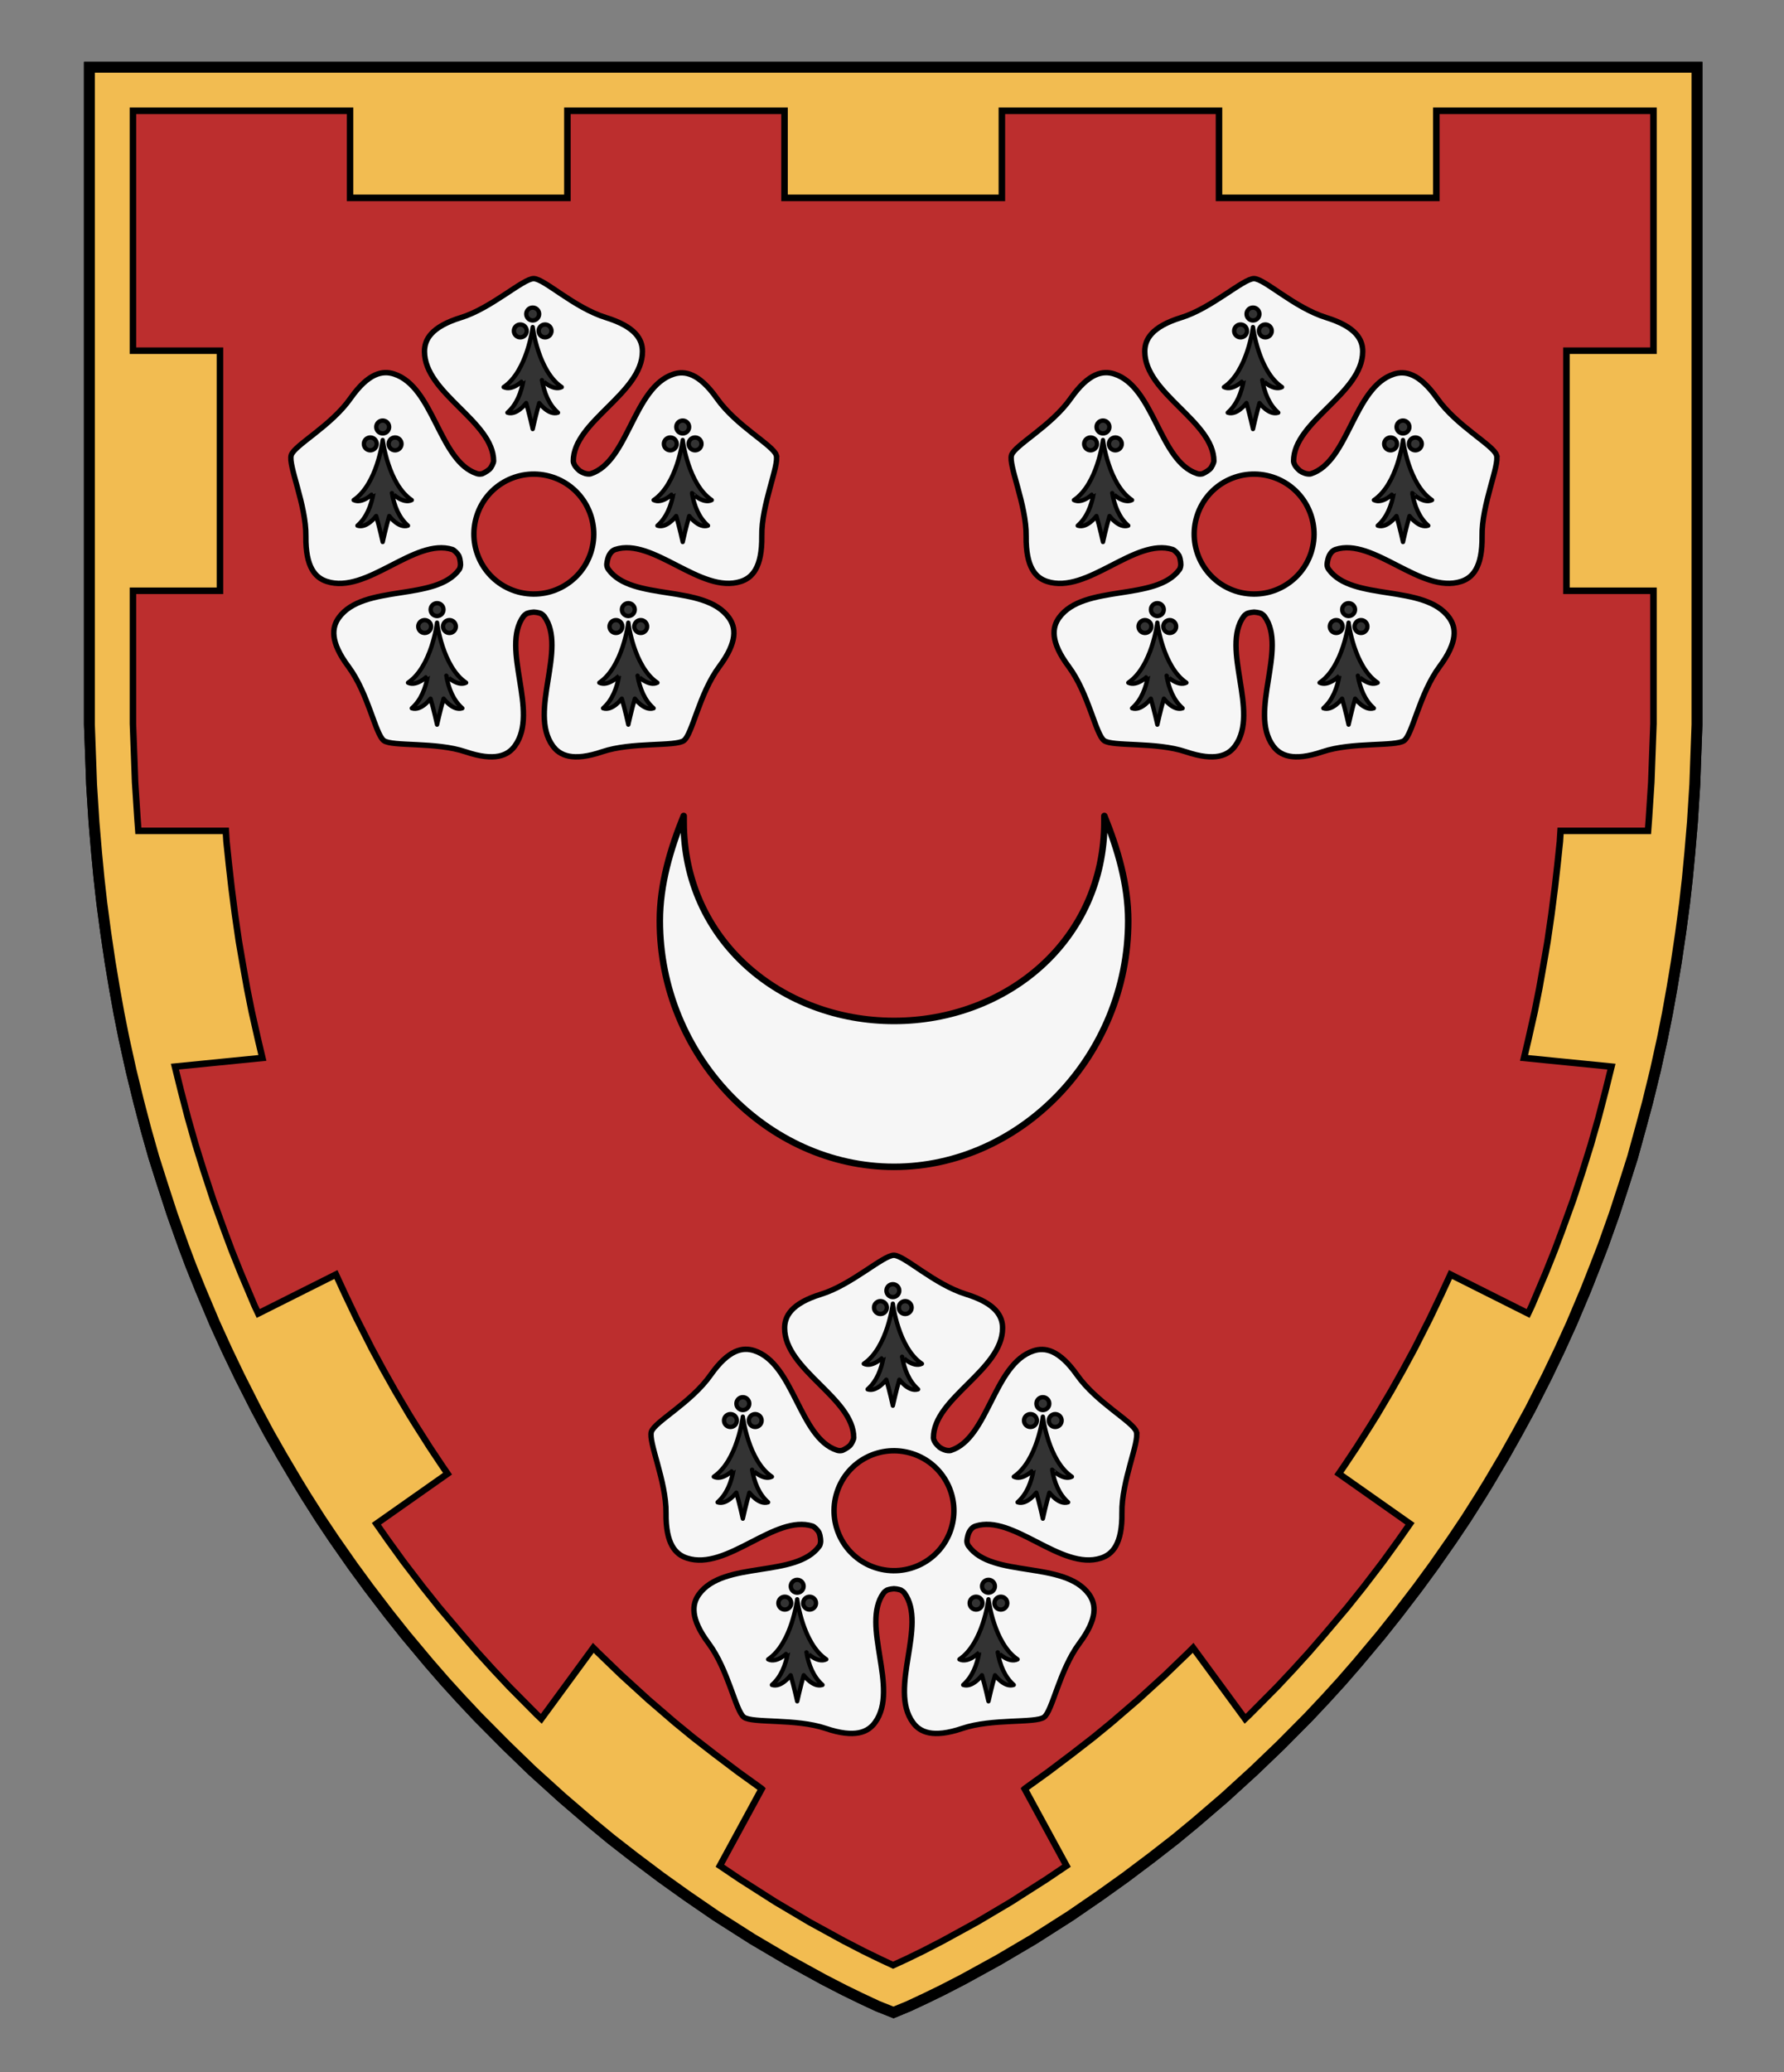 <?xml version="1.0" encoding="UTF-8" standalone="no"?>
<!-- Generator: Adobe Illustrator 16.0.0, SVG Export Plug-In . SVG Version: 6.00 Build 0)  -->

<svg
   xmlns:dc="http://purl.org/dc/elements/1.1/"
   xmlns:cc="http://creativecommons.org/ns#"
   xmlns:rdf="http://www.w3.org/1999/02/22-rdf-syntax-ns#"
   xmlns:svg="http://www.w3.org/2000/svg"
   xmlns="http://www.w3.org/2000/svg"
   xmlns:sodipodi="http://sodipodi.sourceforge.net/DTD/sodipodi-0.dtd"
   xmlns:inkscape="http://www.inkscape.org/namespaces/inkscape"
   version="1.1"
   id="Layer_1"
   x="0px"
   y="0px"
   width="820px"
   height="952px"
   viewBox="0 0 820 952"
   enable-background="new 0 0 820 952"
   xml:space="preserve"
   inkscape:version="0.92.2 (5c3e80d, 2017-08-06)"
   sodipodi:docname="Hamilton Inverdovat.svg"><rect x="0" y="0" width="820" height="952" fill="#808080" stroke="none"/><defs
     id="defs17" /><sodipodi:namedview
     pagecolor="#ffffff"
     bordercolor="#666666"
     borderopacity="1"
     objecttolerance="10"
     gridtolerance="10"
     guidetolerance="10"
     inkscape:pageopacity="0"
     inkscape:pageshadow="2"
     inkscape:window-width="640"
     inkscape:window-height="480"
     id="namedview15"
     showgrid="false"
     inkscape:zoom="0.24789916"
     inkscape:cx="410"
     inkscape:cy="476"
     inkscape:window-x="0"
     inkscape:window-y="0"
     inkscape:window-maximized="0"
     inkscape:current-layer="Layer_1" /><g
     id="g230"><g
       id="g8"><path
         inkscape:connector-curvature="0"
         id="path2"
         d="m 779.1,30.9 h -738 c 0,0 0,270.8 0,286.7 0,463.8 368.7,606.9 368.7,606.9 0,0 369.3,-143.1 369.3,-606.9 0,-15.9 0,-286.7 0,-286.7 z"
         style="fill:#bc2e2e;fill-opacity:1" /></g><g
       id="g345"><polygon
         id="polygon343"
         points="178.6,741.3 169.5,729.4 162.1,719.3 153.5,707 147.2,697.6 140.6,687.2 136.8,681 129.7,669 123.6,658.3 117.7,647.3 110.1,632.3 104.3,620.2 98.7,607.9 92.2,592.5 87.8,581.6 84.3,572.3 79.1,557.7 74.7,544.2 70.7,531.6 67.1,518.9 63.8,506.3 60.2,491.6 57,477.1 54.7,465.6 52.6,453.9 50.6,441.9 48.6,428.4 46.8,414.9 45.5,403.3 44.4,391.8 43.2,377.7 42.1,360.4 41.7,349.2 41.1,332.9 41.1,30.9 780,30.9 780,332.9 779.4,349.2 779,360.4 777.9,377.7 776.7,391.8 775.6,403.3 774.3,414.9 772.5,428.4 770.5,441.9 768.5,453.9 766.4,465.6 764.1,477.1 760.9,491.6 757.3,506.3 753.9,518.9 750.4,531.6 746.4,544.2 742,557.7 736.8,572.3 733.2,581.6 728.9,592.5 722.4,607.9 716.8,620.2 711,632.3 703.4,647.3 697.4,658.3 691.4,669 684.3,681 680.5,687.2 673.9,697.6 667.6,707 659,719.3 651.6,729.4 642.5,741.3 634.7,751.1 623.9,764 616.5,772.5 609.3,780.4 601.4,788.8 588.5,801.8 576.4,813.4 562.8,825.8 549.4,837.3 540.2,844.9 529.4,853.3 517.3,862.4 505.4,870.9 492,880.1 475.2,890.8 458.9,900.4 442.7,909.3 433.2,914.2 425.4,918 417.7,921.6 410.7,924.5 403.4,921.6 395.7,918 387.9,914.2 378.4,909.3 362.2,900.4 345.9,890.8 329.1,880.1 315.7,870.9 303.8,862.4 291.7,853.3 280.9,844.9 271.7,837.3 258.3,825.8 244.6,813.4 232.6,801.8 219.7,788.8 211.8,780.4 204.6,772.5 197.2,764 186.4,751.1 "
         style="fill:none;stroke:#000000;stroke-width:5;stroke-miterlimit:10" /></g><path
       inkscape:connector-curvature="0"
       id="path347"
       d="m 41.1,30.9 v 302 l 0.6,16.3 0.4,11.2 1.1,17.4 1.1,14.1 1.1,11.5 1.3,11.6 1.8,13.5 2,13.5 2,12 2.1,11.7 2.3,11.6 3.2,14.4 3.6,14.7 3.4,12.7 3.6,12.7 3.9,12.6 4.5,13.5 5.2,14.6 3.5,9.3 4.3,10.9 6.5,15.4 5.6,12.3 5.8,12.2 7.6,15 5.9,11 6,10.6 7.1,12 3.8,6.1 6.7,10.4 6.2,9.4 8.6,12.4 7.4,10.1 9.1,11.9 7.9,9.8 10.8,12.8 7.4,8.5 7.2,7.9 7.9,8.4 12.9,13.1 12,11.5 13.6,12.4 13.4,11.5 9.3,7.6 10.7,8.5 12.1,9.1 11.9,8.5 13.4,9.1 16.8,10.7 16.3,9.7 16.2,8.9 9.5,4.9 7.8,3.8 7.7,3.5 7.3,2.9 7,-2.9 7.7,-3.5 7.8,-3.8 9.5,-4.9 16.2,-8.9 16.3,-9.7 16.8,-10.7 13.4,-9.1 11.9,-8.5 12.1,-9.1 10.7,-8.5 9.3,-7.6 13.4,-11.5 13.6,-12.4 12,-11.5 12.9,-13.1 7.9,-8.4 7.2,-7.9 7.4,-8.5 10.8,-12.8 7.9,-9.8 9.1,-11.9 7.4,-10.1 8.6,-12.4 6.2,-9.4 6.7,-10.4 3.8,-6.1 7.1,-12 6,-10.6 5.9,-11 7.6,-15 5.8,-12.2 5.6,-12.3 6.5,-15.4 4.3,-10.9 3.5,-9.3 5.2,-14.6 4.5,-13.5 3.9,-12.6 3.6,-12.7 3.4,-12.7 3.6,-14.7 3.2,-14.4 2.3,-11.6 2.1,-11.7 2,-12 2,-13.5 1.8,-13.5 1.3,-11.6 1.1,-11.5 1.1,-14.1 1.1,-17.4 0.4,-11.2 0.6,-16.3 v -302 c 0,0 -738.5,0 -738.5,0 z M 760,161.1 h -40 v 110.3 h 40 v 61.1 l -0.6,15.9 -0.4,11 -1.1,16.9 -0.4,5.4 h -40.2 l -0.3,4.8 -1.1,10.5 -1.2,10.6 -1.6,12.5 -1.8,12.4 -1.9,11 -1.9,10.7 -2.1,10.5 -3,13.3 -1.9,8 40.2,4 -2.8,11.3 -3.2,12.3 -3.5,12.3 -3.8,12.2 -4.3,13.1 -5.1,14.1 -3.4,9.1 -4.2,10.5 -6.3,14.9 -1.7,3.6 -35.7,-17.9 -4.3,9.3 -5.2,10.9 -7,13.8 -5.3,9.8 -5.4,9.6 -6.5,11 -3.3,5.3 -6.1,9.6 -5.6,8.4 -2.6,3.8 32.7,23 -5.4,7.7 -7.1,9.8 -8.8,11.5 -7.6,9.5 -10.5,12.4 -7.1,8.2 -7,7.7 -7.6,8.1 -12.6,12.7 -2.1,2 -23.9,-32.6 -2.1,2.1 -10.8,10.4 -12.4,11.3 -12.2,10.5 -8.3,6.8 -9.8,7.6 -11,8.3 -10.7,7.7 -0.1,0.1 19.2,35.3 -9.2,6.2 -16.3,10.4 -15.7,9.3 -15.7,8.6 -9.1,4.7 -7.4,3.6 -6.3,2.9 -6.2,-2.9 -7.4,-3.6 -9.1,-4.7 -15.7,-8.6 -15.7,-9.3 -16.3,-10.4 -9.2,-6.2 19.2,-35.3 -0.1,-0.1 -10.7,-7.7 -11,-8.3 -9.8,-7.6 -8.3,-6.8 -12.2,-10.5 -12.4,-11.3 -10.8,-10.4 -2.1,-2.1 -23.9,32.6 -2.1,-2 -12.6,-12.7 -7.6,-8.1 -7,-7.7 -7.1,-8.2 -10.5,-12.4 -7.6,-9.5 -8.8,-11.5 -7.1,-9.8 -5.4,-7.7 32.7,-23 -2.6,-3.8 -5.6,-8.4 -6.1,-9.6 -3.3,-5.3 -6.5,-11 -5.4,-9.6 -5.3,-9.8 -7,-13.8 -5.2,-10.9 -4.3,-9.3 -35.7,17.9 -1.7,-3.6 -6.3,-14.9 -4.2,-10.5 -3.4,-9.1 -5.1,-14.1 -4.3,-13.1 -3.8,-12.2 -3.5,-12.3 -3.2,-12.3 -2.8,-11.3 40.2,-4 -1.9,-8 -3,-13.3 -2.1,-10.5 -1.9,-10.7 -1.9,-11 -1.8,-12.4 -1.6,-12.5 -1.2,-10.6 -1.1,-10.5 -0.3,-4.8 H 63.6 l -0.4,-5.4 -1.1,-16.9 -0.4,-11 -0.6,-15.9 v -61.1 h 40 V 161.1 h -40 V 50.9 h 99.8 v 40 h 99.9 v -40 h 99.8 v 40 h 99.9 v -40 h 99.8 v 40 h 99.9 v -40 H 760 Z"
       style="fill:#f2bc51;fill-opacity:1;stroke:#000000;stroke-width:3;stroke-miterlimit:10" /><g
       id="g351"><polygon
         id="polygon349"
         points="178.6,741.3 169.5,729.4 162.1,719.3 153.5,707 147.2,697.6 140.6,687.2 136.8,681 129.7,669 123.6,658.3 117.7,647.3 110.1,632.3 104.3,620.2 98.7,607.9 92.2,592.5 87.8,581.6 84.3,572.3 79.1,557.7 74.7,544.2 70.7,531.6 67.1,518.9 63.8,506.3 60.2,491.6 57,477.1 54.7,465.6 52.6,453.9 50.6,441.9 48.6,428.4 46.8,414.9 45.5,403.3 44.4,391.8 43.2,377.7 42.1,360.4 41.7,349.2 41.1,332.9 41.1,30.9 780,30.9 780,332.9 779.4,349.2 779,360.4 777.9,377.7 776.7,391.8 775.6,403.3 774.3,414.9 772.5,428.4 770.5,441.9 768.5,453.9 766.4,465.6 764.1,477.1 760.9,491.6 757.3,506.3 753.9,518.9 750.4,531.6 746.4,544.2 742,557.7 736.8,572.3 733.2,581.6 728.9,592.5 722.4,607.9 716.8,620.2 711,632.3 703.4,647.3 697.4,658.3 691.4,669 684.3,681 680.5,687.2 673.9,697.6 667.6,707 659,719.3 651.6,729.4 642.5,741.3 634.7,751.1 623.9,764 616.5,772.5 609.3,780.4 601.4,788.8 588.5,801.8 576.4,813.4 562.8,825.8 549.4,837.3 540.2,844.9 529.4,853.3 517.3,862.4 505.4,870.9 492,880.1 475.2,890.8 458.9,900.4 442.7,909.3 433.2,914.2 425.4,918 417.7,921.6 410.7,924.5 403.4,921.6 395.7,918 387.9,914.2 378.4,909.3 362.2,900.4 345.9,890.8 329.1,880.1 315.7,870.9 303.8,862.4 291.7,853.3 280.9,844.9 271.7,837.3 258.3,825.8 244.6,813.4 232.6,801.8 219.7,788.8 211.8,780.4 204.6,772.5 197.2,764 186.4,751.1 "
         style="fill:none;stroke:#000000;stroke-width:5;stroke-miterlimit:10" /></g><g
       style="stroke-width:1.13"
       id="g159"
       transform="matrix(0.885,0,0,0.885,2.886,-37.935)"><g
         style="stroke-width:1.13"
         id="g1400"
         transform="translate(-120,276)"><path
           style="clip-rule:evenodd;fill:#f6f6f6;fill-opacity:1;fill-rule:evenodd;stroke:#000000;stroke-width:2.824;stroke-miterlimit:10"
           d="m 519.9,3.1 c -1.7,-5.2 -20.7,-15.1 -30.8,-29.4 -9.4,-13.3 -16.8,-14.5 -22.6,-12.6 -20.8,6.8 -23.4,45.4 -43,51.7 -1,0.3 -2.6,-0.1 -2.6,-0.1 0,0 -1.6,-0.4 -3.2,-1.5 -1.4,-1.2 -2.3,-2.5 -2.3,-2.5 0,0 -0.9,-1.4 -0.9,-2.5 0,-20.6 35.9,-35.1 35.9,-56.9 0,-6.2 -3.5,-12.8 -19,-17.6 -16.7,-5.2 -32,-20.2 -37.5,-20.2 -5.5,0 -22.1,15.4 -37.7,20.2 -15.6,4.8 -19,11.5 -19,17.6 0,21.8 35.9,36.3 35.9,56.9 0,0.9 -1.2,3.3 -2,4.1 -1.9,1.7 -4,2.5 -4,2.5 -0.9,0.2 -1.8,0.2 -2.7,-0.1 -19.6,-6.4 -22.3,-45 -43,-51.7 -5.9,-1.9 -13.2,-0.7 -22.6,12.6 -10.1,14.4 -29.1,24.3 -30.8,29.5 -1.7,5.2 7.8,25.8 7.6,42.1 -0.2,16.3 5,21.6 10.9,23.5 20.8,6.8 45.6,-22.9 65.2,-16.6 0.9,0.3 2.8,2.2 3.3,3.2 1,2.3 0.9,4.9 0.9,4.9 0,0 -0.1,1.5 -0.7,2.3 -12.1,16.7 -49.7,7.3 -62.5,25 -3.6,5 -4.7,12.4 5,25.4 10.4,14 14,35.2 18.4,38.4 4.4,3.2 27,0.6 42.4,5.8 15.4,5.2 22.1,1.9 25.7,-3.1 12.8,-17.7 -7.7,-50.5 4.4,-67.2 0.5,-0.7 1.8,-1.5 1.8,-1.5 0,0 1.6,-0.6 3.6,-0.7 2,0.1 3.6,0.7 3.6,0.7 0,0 1.3,0.8 1.8,1.5 12.1,16.7 -8.4,49.5 4.4,67.2 3.6,5 10.3,8.3 25.7,3.1 15.4,-5.2 37.9,-2.6 42.4,-5.8 4.4,-3.2 8,-24.4 18.4,-38.4 9.7,-13 8.6,-20.4 5,-25.4 -12.8,-17.7 -50.4,-8.3 -62.5,-25 -0.6,-0.8 -0.9,-1.7 -0.9,-2.6 0,0 0.1,-2.3 1.1,-4.6 0.5,-1 1.1,-1.7 1.2,-1.8 0.6,-0.6 1.2,-1.1 2.1,-1.4 19.6,-6.4 44.5,23.3 65.2,16.6 5.9,-1.9 11.1,-7.2 10.9,-23.5 -0.3,-16.3 9.2,-36.9 7.5,-42.1 z"
           id="path118-8"
           inkscape:connector-curvature="0" /><g
           style="stroke-width:1.13"
           id="g122-3"><path
             style="clip-rule:evenodd;fill:#bc2e2e;fill-opacity:1;fill-rule:evenodd;stroke:#000000;stroke-width:2.824;stroke-miterlimit:10"
             d="m 403.6,14.5 c 16.3,5.3 25.3,22.8 20,39.2 -5.3,16.3 -22.8,25.3 -39.2,20 -16.3,-5.3 -25.3,-22.8 -20,-39.2 5.3,-16.4 22.8,-25.3 39.2,-20 z"
             id="path120-8"
             inkscape:connector-curvature="0" /></g></g><path
         inkscape:connector-curvature="0"
         id="path124-5"
         d="M 148,279.2"
         style="clip-rule:evenodd;fill:none;fill-rule:evenodd;stroke:#000000;stroke-width:2.824;stroke-miterlimit:10" /><g
         style="stroke-width:1.497"
         id="g21"
         transform="matrix(0.754,0,0,0.754,108.392,22.644)"><g
           style="stroke-width:1.497"
           id="g19"><path
             style="fill:#333333;stroke:#000000;stroke-width:2.995;stroke-linejoin:round;stroke-miterlimit:10;stroke-dasharray:none"
             inkscape:connector-curvature="0"
             id="path17"
             d="m 210.316,259.066 c 2.443,0 4.424,-1.981 4.424,-4.425 0,-2.444 -1.979,-4.423 -4.424,-4.423 -2.443,0 -4.424,1.979 -4.424,4.423 0,2.444 1.981,4.425 4.424,4.425 z m 8.537,-11.641 c 2.443,0 4.424,-1.981 4.424,-4.425 0,-2.442 -1.979,-4.424 -4.424,-4.424 -2.443,0 -4.424,1.981 -4.424,4.424 0,2.444 1.981,4.425 4.424,4.425 z m -0.002,4.57 c 0,0 -3.672,30.307 -20.004,41.322 6.011,3.006 13.637,-4.816 13.636,-4.814 -1.515,8.662 -4.714,16.873 -11.021,22.407 6.362,2.168 12.892,-6.611 12.892,-6.611 2.08,6.937 4.502,17.887 4.502,17.887 0,0 2.423,-10.95 4.503,-17.887 0,0 6.529,8.779 12.893,6.611 -6.308,-5.534 -9.508,-13.745 -11.021,-22.407 -0.002,-0.002 7.625,7.82 13.638,4.814 -16.337,-11.015 -20.018,-41.322 -20.018,-41.322 z m 8.526,7.071 c 2.441,0 4.424,-1.981 4.424,-4.425 0,-2.444 -1.981,-4.423 -4.424,-4.423 -2.443,0 -4.425,1.979 -4.425,4.423 0,2.444 1.982,4.425 4.425,4.425 z m 86.264,77.774 c 2.443,0 4.424,-1.98 4.424,-4.423 0,-2.443 -1.979,-4.424 -4.424,-4.424 -2.445,0 -4.425,1.98 -4.425,4.424 0,2.443 1.982,4.423 4.425,4.423 z m 8.537,-11.641 c 2.442,0 4.424,-1.98 4.424,-4.424 0,-2.444 -1.98,-4.424 -4.424,-4.424 -2.444,0 -4.424,1.98 -4.424,4.424 0,2.444 1.981,4.424 4.424,4.424 z m 6.374,41.08 c 0,-0.002 7.625,7.82 13.638,4.813 -16.334,-11.015 -20.015,-41.322 -20.015,-41.322 0,0 -3.671,30.308 -20.004,41.322 6.012,3.007 13.638,-4.815 13.638,-4.813 -1.516,8.661 -4.716,16.872 -11.022,22.407 6.362,2.168 12.892,-6.611 12.892,-6.611 2.081,6.937 4.503,17.887 4.503,17.887 0,0 2.422,-10.95 4.503,-17.887 0,0 6.528,8.779 12.891,6.611 -6.308,-5.535 -9.508,-13.746 -11.024,-22.407 z m 2.149,-29.439 c 2.443,0 4.425,-1.98 4.425,-4.423 0,-2.443 -1.98,-4.424 -4.425,-4.424 -2.443,0 -4.423,1.98 -4.423,4.424 10e-4,2.443 1.98,4.423 4.423,4.423 z m -223.71,0 c 2.442,0 4.425,-1.98 4.425,-4.423 0,-2.443 -1.981,-4.424 -4.425,-4.424 -2.442,0 -4.424,1.98 -4.424,4.424 0.001,2.443 1.981,4.423 4.424,4.423 z m 8.538,-11.641 c 2.443,0 4.425,-1.98 4.425,-4.424 0,-2.444 -1.98,-4.424 -4.425,-4.424 -2.443,0 -4.424,1.98 -4.424,4.424 0,2.444 1.98,4.424 4.424,4.424 z m 6.374,41.08 c -0.001,-0.002 7.625,7.82 13.638,4.813 -16.333,-11.015 -20.016,-41.322 -20.016,-41.322 0,0 -3.67,30.308 -20.004,41.322 6.013,3.007 13.639,-4.815 13.638,-4.813 -1.515,8.661 -4.716,16.872 -11.021,22.407 6.363,2.168 12.891,-6.611 12.891,-6.611 2.082,6.937 4.503,17.887 4.503,17.887 0,0 2.424,-10.95 4.505,-17.887 0,0 6.527,8.779 12.891,6.611 -6.31,-5.535 -9.511,-13.746 -11.025,-22.407 z m 2.149,-29.439 c 2.443,0 4.424,-1.98 4.424,-4.423 0,-2.443 -1.979,-4.424 -4.424,-4.424 -2.445,0 -4.424,1.98 -4.424,4.424 0,2.443 1.981,4.423 4.424,4.423 z m 20.389,125.724 c 2.443,0 4.424,-1.98 4.424,-4.424 0,-2.444 -1.979,-4.424 -4.424,-4.424 -2.443,0 -4.424,1.98 -4.424,4.424 0,2.444 1.981,4.424 4.424,4.424 z m 8.537,-11.641 c 2.443,0 4.424,-1.981 4.424,-4.425 0,-2.444 -1.979,-4.424 -4.424,-4.424 -2.441,0 -4.423,1.98 -4.423,4.424 0,2.444 1.981,4.425 4.423,4.425 z m 20.012,45.893 c -16.333,-11.016 -20.015,-41.323 -20.015,-41.323 0,0 -3.671,30.308 -20.004,41.323 6.012,3.006 13.637,-4.816 13.637,-4.814 -1.516,8.662 -4.715,16.873 -11.021,22.407 6.361,2.168 12.891,-6.611 12.891,-6.611 2.08,6.937 4.502,17.887 4.502,17.887 0,0 2.423,-10.95 4.504,-17.887 0,0 6.528,8.779 12.892,6.611 -6.308,-5.534 -9.506,-13.745 -11.021,-22.407 -0.002,-0.003 7.623,7.819 13.635,4.814 z m -11.488,-34.252 c 2.442,0 4.424,-1.98 4.424,-4.424 0,-2.444 -1.98,-4.424 -4.424,-4.424 -2.444,0 -4.424,1.98 -4.424,4.424 0,2.444 1.981,4.424 4.424,4.424 z m 114.689,0 c 2.442,0 4.423,-1.98 4.423,-4.424 0,-2.444 -1.979,-4.424 -4.423,-4.424 -2.442,0 -4.424,1.98 -4.424,4.424 0,2.444 1.981,4.424 4.424,4.424 z m 8.536,-11.641 c 2.443,0 4.425,-1.981 4.425,-4.425 0,-2.444 -1.98,-4.424 -4.425,-4.424 -2.443,0 -4.423,1.98 -4.423,4.424 0,2.444 1.98,4.425 4.423,4.425 z m 20.012,45.893 c -16.333,-11.016 -20.014,-41.323 -20.014,-41.323 0,0 -3.671,30.308 -20.004,41.323 6.011,3.006 13.638,-4.816 13.637,-4.814 -1.516,8.662 -4.715,16.873 -11.021,22.407 6.36,2.168 12.891,-6.611 12.891,-6.611 2.081,6.937 4.502,17.887 4.502,17.887 0,0 2.423,-10.95 4.503,-17.887 0,0 6.53,8.779 12.893,6.611 -6.308,-5.534 -9.508,-13.745 -11.021,-22.407 -0.004,-0.003 7.623,7.819 13.634,4.814 z m -11.488,-34.252 c 2.442,0 4.425,-1.98 4.425,-4.424 0,-2.444 -1.981,-4.424 -4.425,-4.424 -2.444,0 -4.424,1.98 -4.424,4.424 0,2.444 1.981,4.424 4.424,4.424 z"
             stroke-miterlimit="10" /></g></g></g><g
       style="stroke-width:1.13"
       id="g159-5"
       transform="matrix(0.885,0,0,0.885,333.957,-37.935)"><g
         style="stroke-width:1.13"
         id="g1400-5"
         transform="translate(-120,276)"><path
           style="clip-rule:evenodd;fill:#f6f6f6;fill-opacity:1;fill-rule:evenodd;stroke:#000000;stroke-width:2.824;stroke-miterlimit:10"
           d="m 519.9,3.1 c -1.7,-5.2 -20.7,-15.1 -30.8,-29.4 -9.4,-13.3 -16.8,-14.5 -22.6,-12.6 -20.8,6.8 -23.4,45.4 -43,51.7 -1,0.3 -2.6,-0.1 -2.6,-0.1 0,0 -1.6,-0.4 -3.2,-1.5 -1.4,-1.2 -2.3,-2.5 -2.3,-2.5 0,0 -0.9,-1.4 -0.9,-2.5 0,-20.6 35.9,-35.1 35.9,-56.9 0,-6.2 -3.5,-12.8 -19,-17.6 -16.7,-5.2 -32,-20.2 -37.5,-20.2 -5.5,0 -22.1,15.4 -37.7,20.2 -15.6,4.8 -19,11.5 -19,17.6 0,21.8 35.9,36.3 35.9,56.9 0,0.9 -1.2,3.3 -2,4.1 -1.9,1.7 -4,2.5 -4,2.5 -0.9,0.2 -1.8,0.2 -2.7,-0.1 -19.6,-6.4 -22.3,-45 -43,-51.7 -5.9,-1.9 -13.2,-0.7 -22.6,12.6 -10.1,14.4 -29.1,24.3 -30.8,29.5 -1.7,5.2 7.8,25.8 7.6,42.1 -0.2,16.3 5,21.6 10.9,23.5 20.8,6.8 45.6,-22.9 65.2,-16.6 0.9,0.3 2.8,2.2 3.3,3.2 1,2.3 0.9,4.9 0.9,4.9 0,0 -0.1,1.5 -0.7,2.3 -12.1,16.7 -49.7,7.3 -62.5,25 -3.6,5 -4.7,12.4 5,25.4 10.4,14 14,35.2 18.4,38.4 4.4,3.2 27,0.6 42.4,5.8 15.4,5.2 22.1,1.9 25.7,-3.1 12.8,-17.7 -7.7,-50.5 4.4,-67.2 0.5,-0.7 1.8,-1.5 1.8,-1.5 0,0 1.6,-0.6 3.6,-0.7 2,0.1 3.6,0.7 3.6,0.7 0,0 1.3,0.8 1.8,1.5 12.1,16.7 -8.4,49.5 4.4,67.2 3.6,5 10.3,8.3 25.7,3.1 15.4,-5.2 37.9,-2.6 42.4,-5.8 4.4,-3.2 8,-24.4 18.4,-38.4 9.7,-13 8.6,-20.4 5,-25.4 -12.8,-17.7 -50.4,-8.3 -62.5,-25 -0.6,-0.8 -0.9,-1.7 -0.9,-2.6 0,0 0.1,-2.3 1.1,-4.6 0.5,-1 1.1,-1.7 1.2,-1.8 0.6,-0.6 1.2,-1.1 2.1,-1.4 19.6,-6.4 44.5,23.3 65.2,16.6 5.9,-1.9 11.1,-7.2 10.9,-23.5 -0.3,-16.3 9.2,-36.9 7.5,-42.1 z"
           id="path118-8-3"
           inkscape:connector-curvature="0" /><g
           style="stroke-width:1.13"
           id="g122-3-8"><path
             style="clip-rule:evenodd;fill:#bc2e2e;fill-opacity:1;fill-rule:evenodd;stroke:#000000;stroke-width:2.824;stroke-miterlimit:10"
             d="m 403.6,14.5 c 16.3,5.3 25.3,22.8 20,39.2 -5.3,16.3 -22.8,25.3 -39.2,20 -16.3,-5.3 -25.3,-22.8 -20,-39.2 5.3,-16.4 22.8,-25.3 39.2,-20 z"
             id="path120-8-7"
             inkscape:connector-curvature="0" /></g></g><path
         inkscape:connector-curvature="0"
         id="path124-5-0"
         d="M 148,279.2"
         style="clip-rule:evenodd;fill:none;fill-rule:evenodd;stroke:#000000;stroke-width:2.824;stroke-miterlimit:10" /><g
         style="stroke-width:1.497"
         id="g21-5"
         transform="matrix(0.754,0,0,0.754,108.392,22.644)"><g
           style="stroke-width:1.497"
           id="g19-0"><path
             style="fill:#333333;stroke:#000000;stroke-width:2.995;stroke-linejoin:round;stroke-miterlimit:10;stroke-dasharray:none"
             inkscape:connector-curvature="0"
             id="path17-3"
             d="m 210.316,259.066 c 2.443,0 4.424,-1.981 4.424,-4.425 0,-2.444 -1.979,-4.423 -4.424,-4.423 -2.443,0 -4.424,1.979 -4.424,4.423 0,2.444 1.981,4.425 4.424,4.425 z m 8.537,-11.641 c 2.443,0 4.424,-1.981 4.424,-4.425 0,-2.442 -1.979,-4.424 -4.424,-4.424 -2.443,0 -4.424,1.981 -4.424,4.424 0,2.444 1.981,4.425 4.424,4.425 z m -0.002,4.57 c 0,0 -3.672,30.307 -20.004,41.322 6.011,3.006 13.637,-4.816 13.636,-4.814 -1.515,8.662 -4.714,16.873 -11.021,22.407 6.362,2.168 12.892,-6.611 12.892,-6.611 2.08,6.937 4.502,17.887 4.502,17.887 0,0 2.423,-10.95 4.503,-17.887 0,0 6.529,8.779 12.893,6.611 -6.308,-5.534 -9.508,-13.745 -11.021,-22.407 -0.002,-0.002 7.625,7.82 13.638,4.814 -16.337,-11.015 -20.018,-41.322 -20.018,-41.322 z m 8.526,7.071 c 2.441,0 4.424,-1.981 4.424,-4.425 0,-2.444 -1.981,-4.423 -4.424,-4.423 -2.443,0 -4.425,1.979 -4.425,4.423 0,2.444 1.982,4.425 4.425,4.425 z m 86.264,77.774 c 2.443,0 4.424,-1.98 4.424,-4.423 0,-2.443 -1.979,-4.424 -4.424,-4.424 -2.445,0 -4.425,1.98 -4.425,4.424 0,2.443 1.982,4.423 4.425,4.423 z m 8.537,-11.641 c 2.442,0 4.424,-1.98 4.424,-4.424 0,-2.444 -1.98,-4.424 -4.424,-4.424 -2.444,0 -4.424,1.98 -4.424,4.424 0,2.444 1.981,4.424 4.424,4.424 z m 6.374,41.08 c 0,-0.002 7.625,7.82 13.638,4.813 -16.334,-11.015 -20.015,-41.322 -20.015,-41.322 0,0 -3.671,30.308 -20.004,41.322 6.012,3.007 13.638,-4.815 13.638,-4.813 -1.516,8.661 -4.716,16.872 -11.022,22.407 6.362,2.168 12.892,-6.611 12.892,-6.611 2.081,6.937 4.503,17.887 4.503,17.887 0,0 2.422,-10.95 4.503,-17.887 0,0 6.528,8.779 12.891,6.611 -6.308,-5.535 -9.508,-13.746 -11.024,-22.407 z m 2.149,-29.439 c 2.443,0 4.425,-1.98 4.425,-4.423 0,-2.443 -1.98,-4.424 -4.425,-4.424 -2.443,0 -4.423,1.98 -4.423,4.424 10e-4,2.443 1.98,4.423 4.423,4.423 z m -223.71,0 c 2.442,0 4.425,-1.98 4.425,-4.423 0,-2.443 -1.981,-4.424 -4.425,-4.424 -2.442,0 -4.424,1.98 -4.424,4.424 0.001,2.443 1.981,4.423 4.424,4.423 z m 8.538,-11.641 c 2.443,0 4.425,-1.98 4.425,-4.424 0,-2.444 -1.98,-4.424 -4.425,-4.424 -2.443,0 -4.424,1.98 -4.424,4.424 0,2.444 1.98,4.424 4.424,4.424 z m 6.374,41.08 c -0.001,-0.002 7.625,7.82 13.638,4.813 -16.333,-11.015 -20.016,-41.322 -20.016,-41.322 0,0 -3.67,30.308 -20.004,41.322 6.013,3.007 13.639,-4.815 13.638,-4.813 -1.515,8.661 -4.716,16.872 -11.021,22.407 6.363,2.168 12.891,-6.611 12.891,-6.611 2.082,6.937 4.503,17.887 4.503,17.887 0,0 2.424,-10.95 4.505,-17.887 0,0 6.527,8.779 12.891,6.611 -6.31,-5.535 -9.511,-13.746 -11.025,-22.407 z m 2.149,-29.439 c 2.443,0 4.424,-1.98 4.424,-4.423 0,-2.443 -1.979,-4.424 -4.424,-4.424 -2.445,0 -4.424,1.98 -4.424,4.424 0,2.443 1.981,4.423 4.424,4.423 z m 20.389,125.724 c 2.443,0 4.424,-1.98 4.424,-4.424 0,-2.444 -1.979,-4.424 -4.424,-4.424 -2.443,0 -4.424,1.98 -4.424,4.424 0,2.444 1.981,4.424 4.424,4.424 z m 8.537,-11.641 c 2.443,0 4.424,-1.981 4.424,-4.425 0,-2.444 -1.979,-4.424 -4.424,-4.424 -2.441,0 -4.423,1.98 -4.423,4.424 0,2.444 1.981,4.425 4.423,4.425 z m 20.012,45.893 c -16.333,-11.016 -20.015,-41.323 -20.015,-41.323 0,0 -3.671,30.308 -20.004,41.323 6.012,3.006 13.637,-4.816 13.637,-4.814 -1.516,8.662 -4.715,16.873 -11.021,22.407 6.361,2.168 12.891,-6.611 12.891,-6.611 2.08,6.937 4.502,17.887 4.502,17.887 0,0 2.423,-10.95 4.504,-17.887 0,0 6.528,8.779 12.892,6.611 -6.308,-5.534 -9.506,-13.745 -11.021,-22.407 -0.002,-0.003 7.623,7.819 13.635,4.814 z m -11.488,-34.252 c 2.442,0 4.424,-1.98 4.424,-4.424 0,-2.444 -1.98,-4.424 -4.424,-4.424 -2.444,0 -4.424,1.98 -4.424,4.424 0,2.444 1.981,4.424 4.424,4.424 z m 114.689,0 c 2.442,0 4.423,-1.98 4.423,-4.424 0,-2.444 -1.979,-4.424 -4.423,-4.424 -2.442,0 -4.424,1.98 -4.424,4.424 0,2.444 1.981,4.424 4.424,4.424 z m 8.536,-11.641 c 2.443,0 4.425,-1.981 4.425,-4.425 0,-2.444 -1.98,-4.424 -4.425,-4.424 -2.443,0 -4.423,1.98 -4.423,4.424 0,2.444 1.98,4.425 4.423,4.425 z m 20.012,45.893 c -16.333,-11.016 -20.014,-41.323 -20.014,-41.323 0,0 -3.671,30.308 -20.004,41.323 6.011,3.006 13.638,-4.816 13.637,-4.814 -1.516,8.662 -4.715,16.873 -11.021,22.407 6.36,2.168 12.891,-6.611 12.891,-6.611 2.081,6.937 4.502,17.887 4.502,17.887 0,0 2.423,-10.95 4.503,-17.887 0,0 6.53,8.779 12.893,6.611 -6.308,-5.534 -9.508,-13.745 -11.021,-22.407 -0.004,-0.003 7.623,7.819 13.634,4.814 z m -11.488,-34.252 c 2.442,0 4.425,-1.98 4.425,-4.424 0,-2.444 -1.981,-4.424 -4.425,-4.424 -2.444,0 -4.424,1.98 -4.424,4.424 0,2.444 1.981,4.424 4.424,4.424 z"
             stroke-miterlimit="10" /></g></g></g><g
       style="stroke-width:1.13"
       id="g159-1"
       transform="matrix(0.885,0,0,0.885,168.422,410.72)"><g
         style="stroke-width:1.13"
         id="g1400-7"
         transform="translate(-120,276)"><path
           style="clip-rule:evenodd;fill:#f6f6f6;fill-opacity:1;fill-rule:evenodd;stroke:#000000;stroke-width:2.824;stroke-miterlimit:10"
           d="m 519.9,3.1 c -1.7,-5.2 -20.7,-15.1 -30.8,-29.4 -9.4,-13.3 -16.8,-14.5 -22.6,-12.6 -20.8,6.8 -23.4,45.4 -43,51.7 -1,0.3 -2.6,-0.1 -2.6,-0.1 0,0 -1.6,-0.4 -3.2,-1.5 -1.4,-1.2 -2.3,-2.5 -2.3,-2.5 0,0 -0.9,-1.4 -0.9,-2.5 0,-20.6 35.9,-35.1 35.9,-56.9 0,-6.2 -3.5,-12.8 -19,-17.6 -16.7,-5.2 -32,-20.2 -37.5,-20.2 -5.5,0 -22.1,15.4 -37.7,20.2 -15.6,4.8 -19,11.5 -19,17.6 0,21.8 35.9,36.3 35.9,56.9 0,0.9 -1.2,3.3 -2,4.1 -1.9,1.7 -4,2.5 -4,2.5 -0.9,0.2 -1.8,0.2 -2.7,-0.1 -19.6,-6.4 -22.3,-45 -43,-51.7 -5.9,-1.9 -13.2,-0.7 -22.6,12.6 -10.1,14.4 -29.1,24.3 -30.8,29.5 -1.7,5.2 7.8,25.8 7.6,42.1 -0.2,16.3 5,21.6 10.9,23.5 20.8,6.8 45.6,-22.9 65.2,-16.6 0.9,0.3 2.8,2.2 3.3,3.2 1,2.3 0.9,4.9 0.9,4.9 0,0 -0.1,1.5 -0.7,2.3 -12.1,16.7 -49.7,7.3 -62.5,25 -3.6,5 -4.7,12.4 5,25.4 10.4,14 14,35.2 18.4,38.4 4.4,3.2 27,0.6 42.4,5.8 15.4,5.2 22.1,1.9 25.7,-3.1 12.8,-17.7 -7.7,-50.5 4.4,-67.2 0.5,-0.7 1.8,-1.5 1.8,-1.5 0,0 1.6,-0.6 3.6,-0.7 2,0.1 3.6,0.7 3.6,0.7 0,0 1.3,0.8 1.8,1.5 12.1,16.7 -8.4,49.5 4.4,67.2 3.6,5 10.3,8.3 25.7,3.1 15.4,-5.2 37.9,-2.6 42.4,-5.8 4.4,-3.2 8,-24.4 18.4,-38.4 9.7,-13 8.6,-20.4 5,-25.4 -12.8,-17.7 -50.4,-8.3 -62.5,-25 -0.6,-0.8 -0.9,-1.7 -0.9,-2.6 0,0 0.1,-2.3 1.1,-4.6 0.5,-1 1.1,-1.7 1.2,-1.8 0.6,-0.6 1.2,-1.1 2.1,-1.4 19.6,-6.4 44.5,23.3 65.2,16.6 5.9,-1.9 11.1,-7.2 10.9,-23.5 -0.3,-16.3 9.2,-36.9 7.5,-42.1 z"
           id="path118-8-35"
           inkscape:connector-curvature="0" /><g
           style="stroke-width:1.13"
           id="g122-3-3"><path
             style="clip-rule:evenodd;fill:#bc2e2e;fill-opacity:1;fill-rule:evenodd;stroke:#000000;stroke-width:2.824;stroke-miterlimit:10"
             d="m 403.6,14.5 c 16.3,5.3 25.3,22.8 20,39.2 -5.3,16.3 -22.8,25.3 -39.2,20 -16.3,-5.3 -25.3,-22.8 -20,-39.2 5.3,-16.4 22.8,-25.3 39.2,-20 z"
             id="path120-8-2"
             inkscape:connector-curvature="0" /></g></g><path
         inkscape:connector-curvature="0"
         id="path124-5-1"
         d="M 148,279.2"
         style="clip-rule:evenodd;fill:none;fill-rule:evenodd;stroke:#000000;stroke-width:2.824;stroke-miterlimit:10" /><g
         style="stroke-width:1.497"
         id="g21-54"
         transform="matrix(0.754,0,0,0.754,108.392,22.644)"><g
           style="stroke-width:1.497"
           id="g19-06"><path
             style="fill:#333333;stroke:#000000;stroke-width:2.995;stroke-linejoin:round;stroke-miterlimit:10;stroke-dasharray:none"
             inkscape:connector-curvature="0"
             id="path17-7"
             d="m 210.316,259.066 c 2.443,0 4.424,-1.981 4.424,-4.425 0,-2.444 -1.979,-4.423 -4.424,-4.423 -2.443,0 -4.424,1.979 -4.424,4.423 0,2.444 1.981,4.425 4.424,4.425 z m 8.537,-11.641 c 2.443,0 4.424,-1.981 4.424,-4.425 0,-2.442 -1.979,-4.424 -4.424,-4.424 -2.443,0 -4.424,1.981 -4.424,4.424 0,2.444 1.981,4.425 4.424,4.425 z m -0.002,4.57 c 0,0 -3.672,30.307 -20.004,41.322 6.011,3.006 13.637,-4.816 13.636,-4.814 -1.515,8.662 -4.714,16.873 -11.021,22.407 6.362,2.168 12.892,-6.611 12.892,-6.611 2.08,6.937 4.502,17.887 4.502,17.887 0,0 2.423,-10.95 4.503,-17.887 0,0 6.529,8.779 12.893,6.611 -6.308,-5.534 -9.508,-13.745 -11.021,-22.407 -0.002,-0.002 7.625,7.82 13.638,4.814 -16.337,-11.015 -20.018,-41.322 -20.018,-41.322 z m 8.526,7.071 c 2.441,0 4.424,-1.981 4.424,-4.425 0,-2.444 -1.981,-4.423 -4.424,-4.423 -2.443,0 -4.425,1.979 -4.425,4.423 0,2.444 1.982,4.425 4.425,4.425 z m 86.264,77.774 c 2.443,0 4.424,-1.98 4.424,-4.423 0,-2.443 -1.979,-4.424 -4.424,-4.424 -2.445,0 -4.425,1.98 -4.425,4.424 0,2.443 1.982,4.423 4.425,4.423 z m 8.537,-11.641 c 2.442,0 4.424,-1.98 4.424,-4.424 0,-2.444 -1.98,-4.424 -4.424,-4.424 -2.444,0 -4.424,1.98 -4.424,4.424 0,2.444 1.981,4.424 4.424,4.424 z m 6.374,41.08 c 0,-0.002 7.625,7.82 13.638,4.813 -16.334,-11.015 -20.015,-41.322 -20.015,-41.322 0,0 -3.671,30.308 -20.004,41.322 6.012,3.007 13.638,-4.815 13.638,-4.813 -1.516,8.661 -4.716,16.872 -11.022,22.407 6.362,2.168 12.892,-6.611 12.892,-6.611 2.081,6.937 4.503,17.887 4.503,17.887 0,0 2.422,-10.95 4.503,-17.887 0,0 6.528,8.779 12.891,6.611 -6.308,-5.535 -9.508,-13.746 -11.024,-22.407 z m 2.149,-29.439 c 2.443,0 4.425,-1.98 4.425,-4.423 0,-2.443 -1.98,-4.424 -4.425,-4.424 -2.443,0 -4.423,1.98 -4.423,4.424 10e-4,2.443 1.98,4.423 4.423,4.423 z m -223.71,0 c 2.442,0 4.425,-1.98 4.425,-4.423 0,-2.443 -1.981,-4.424 -4.425,-4.424 -2.442,0 -4.424,1.98 -4.424,4.424 0.001,2.443 1.981,4.423 4.424,4.423 z m 8.538,-11.641 c 2.443,0 4.425,-1.98 4.425,-4.424 0,-2.444 -1.98,-4.424 -4.425,-4.424 -2.443,0 -4.424,1.98 -4.424,4.424 0,2.444 1.98,4.424 4.424,4.424 z m 6.374,41.08 c -0.001,-0.002 7.625,7.82 13.638,4.813 -16.333,-11.015 -20.016,-41.322 -20.016,-41.322 0,0 -3.67,30.308 -20.004,41.322 6.013,3.007 13.639,-4.815 13.638,-4.813 -1.515,8.661 -4.716,16.872 -11.021,22.407 6.363,2.168 12.891,-6.611 12.891,-6.611 2.082,6.937 4.503,17.887 4.503,17.887 0,0 2.424,-10.95 4.505,-17.887 0,0 6.527,8.779 12.891,6.611 -6.31,-5.535 -9.511,-13.746 -11.025,-22.407 z m 2.149,-29.439 c 2.443,0 4.424,-1.98 4.424,-4.423 0,-2.443 -1.979,-4.424 -4.424,-4.424 -2.445,0 -4.424,1.98 -4.424,4.424 0,2.443 1.981,4.423 4.424,4.423 z m 20.389,125.724 c 2.443,0 4.424,-1.98 4.424,-4.424 0,-2.444 -1.979,-4.424 -4.424,-4.424 -2.443,0 -4.424,1.98 -4.424,4.424 0,2.444 1.981,4.424 4.424,4.424 z m 8.537,-11.641 c 2.443,0 4.424,-1.981 4.424,-4.425 0,-2.444 -1.979,-4.424 -4.424,-4.424 -2.441,0 -4.423,1.98 -4.423,4.424 0,2.444 1.981,4.425 4.423,4.425 z m 20.012,45.893 c -16.333,-11.016 -20.015,-41.323 -20.015,-41.323 0,0 -3.671,30.308 -20.004,41.323 6.012,3.006 13.637,-4.816 13.637,-4.814 -1.516,8.662 -4.715,16.873 -11.021,22.407 6.361,2.168 12.891,-6.611 12.891,-6.611 2.08,6.937 4.502,17.887 4.502,17.887 0,0 2.423,-10.95 4.504,-17.887 0,0 6.528,8.779 12.892,6.611 -6.308,-5.534 -9.506,-13.745 -11.021,-22.407 -0.002,-0.003 7.623,7.819 13.635,4.814 z m -11.488,-34.252 c 2.442,0 4.424,-1.98 4.424,-4.424 0,-2.444 -1.98,-4.424 -4.424,-4.424 -2.444,0 -4.424,1.98 -4.424,4.424 0,2.444 1.981,4.424 4.424,4.424 z m 114.689,0 c 2.442,0 4.423,-1.98 4.423,-4.424 0,-2.444 -1.979,-4.424 -4.423,-4.424 -2.442,0 -4.424,1.98 -4.424,4.424 0,2.444 1.981,4.424 4.424,4.424 z m 8.536,-11.641 c 2.443,0 4.425,-1.981 4.425,-4.425 0,-2.444 -1.98,-4.424 -4.425,-4.424 -2.443,0 -4.423,1.98 -4.423,4.424 0,2.444 1.98,4.425 4.423,4.425 z m 20.012,45.893 c -16.333,-11.016 -20.014,-41.323 -20.014,-41.323 0,0 -3.671,30.308 -20.004,41.323 6.011,3.006 13.638,-4.816 13.637,-4.814 -1.516,8.662 -4.715,16.873 -11.021,22.407 6.36,2.168 12.891,-6.611 12.891,-6.611 2.081,6.937 4.502,17.887 4.502,17.887 0,0 2.423,-10.95 4.503,-17.887 0,0 6.53,8.779 12.893,6.611 -6.308,-5.534 -9.508,-13.745 -11.021,-22.407 -0.004,-0.003 7.623,7.819 13.634,4.814 z m -11.488,-34.252 c 2.442,0 4.425,-1.98 4.425,-4.424 0,-2.444 -1.981,-4.424 -4.425,-4.424 -2.444,0 -4.424,1.98 -4.424,4.424 0,2.444 1.981,4.424 4.424,4.424 z"
             stroke-miterlimit="10" /></g></g></g><path
       id="path1400-2"
       stroke-miterlimit="10"
       d="m 507.601,374.842 v 2.681 c 0,54.794 -45.154,91.49 -96.674,91.49 -51.521,0 -96.674,-36.697 -96.674,-91.49 0,-0.922 0,-1.759 0,-2.681 -6.115,15.081 -10.974,31.418 -10.974,48.175 0,61.999 49.342,113.022 107.649,113.022 58.306,0 107.649,-51.023 107.649,-113.022 0,-16.673 -4.859,-33.094 -10.974,-48.175 z"
       inkscape:connector-curvature="0"
       style="fill:#f6f6f6;fill-opacity:1;stroke:#000000;stroke-width:3;stroke-linejoin:round;stroke-miterlimit:10" /></g></svg>